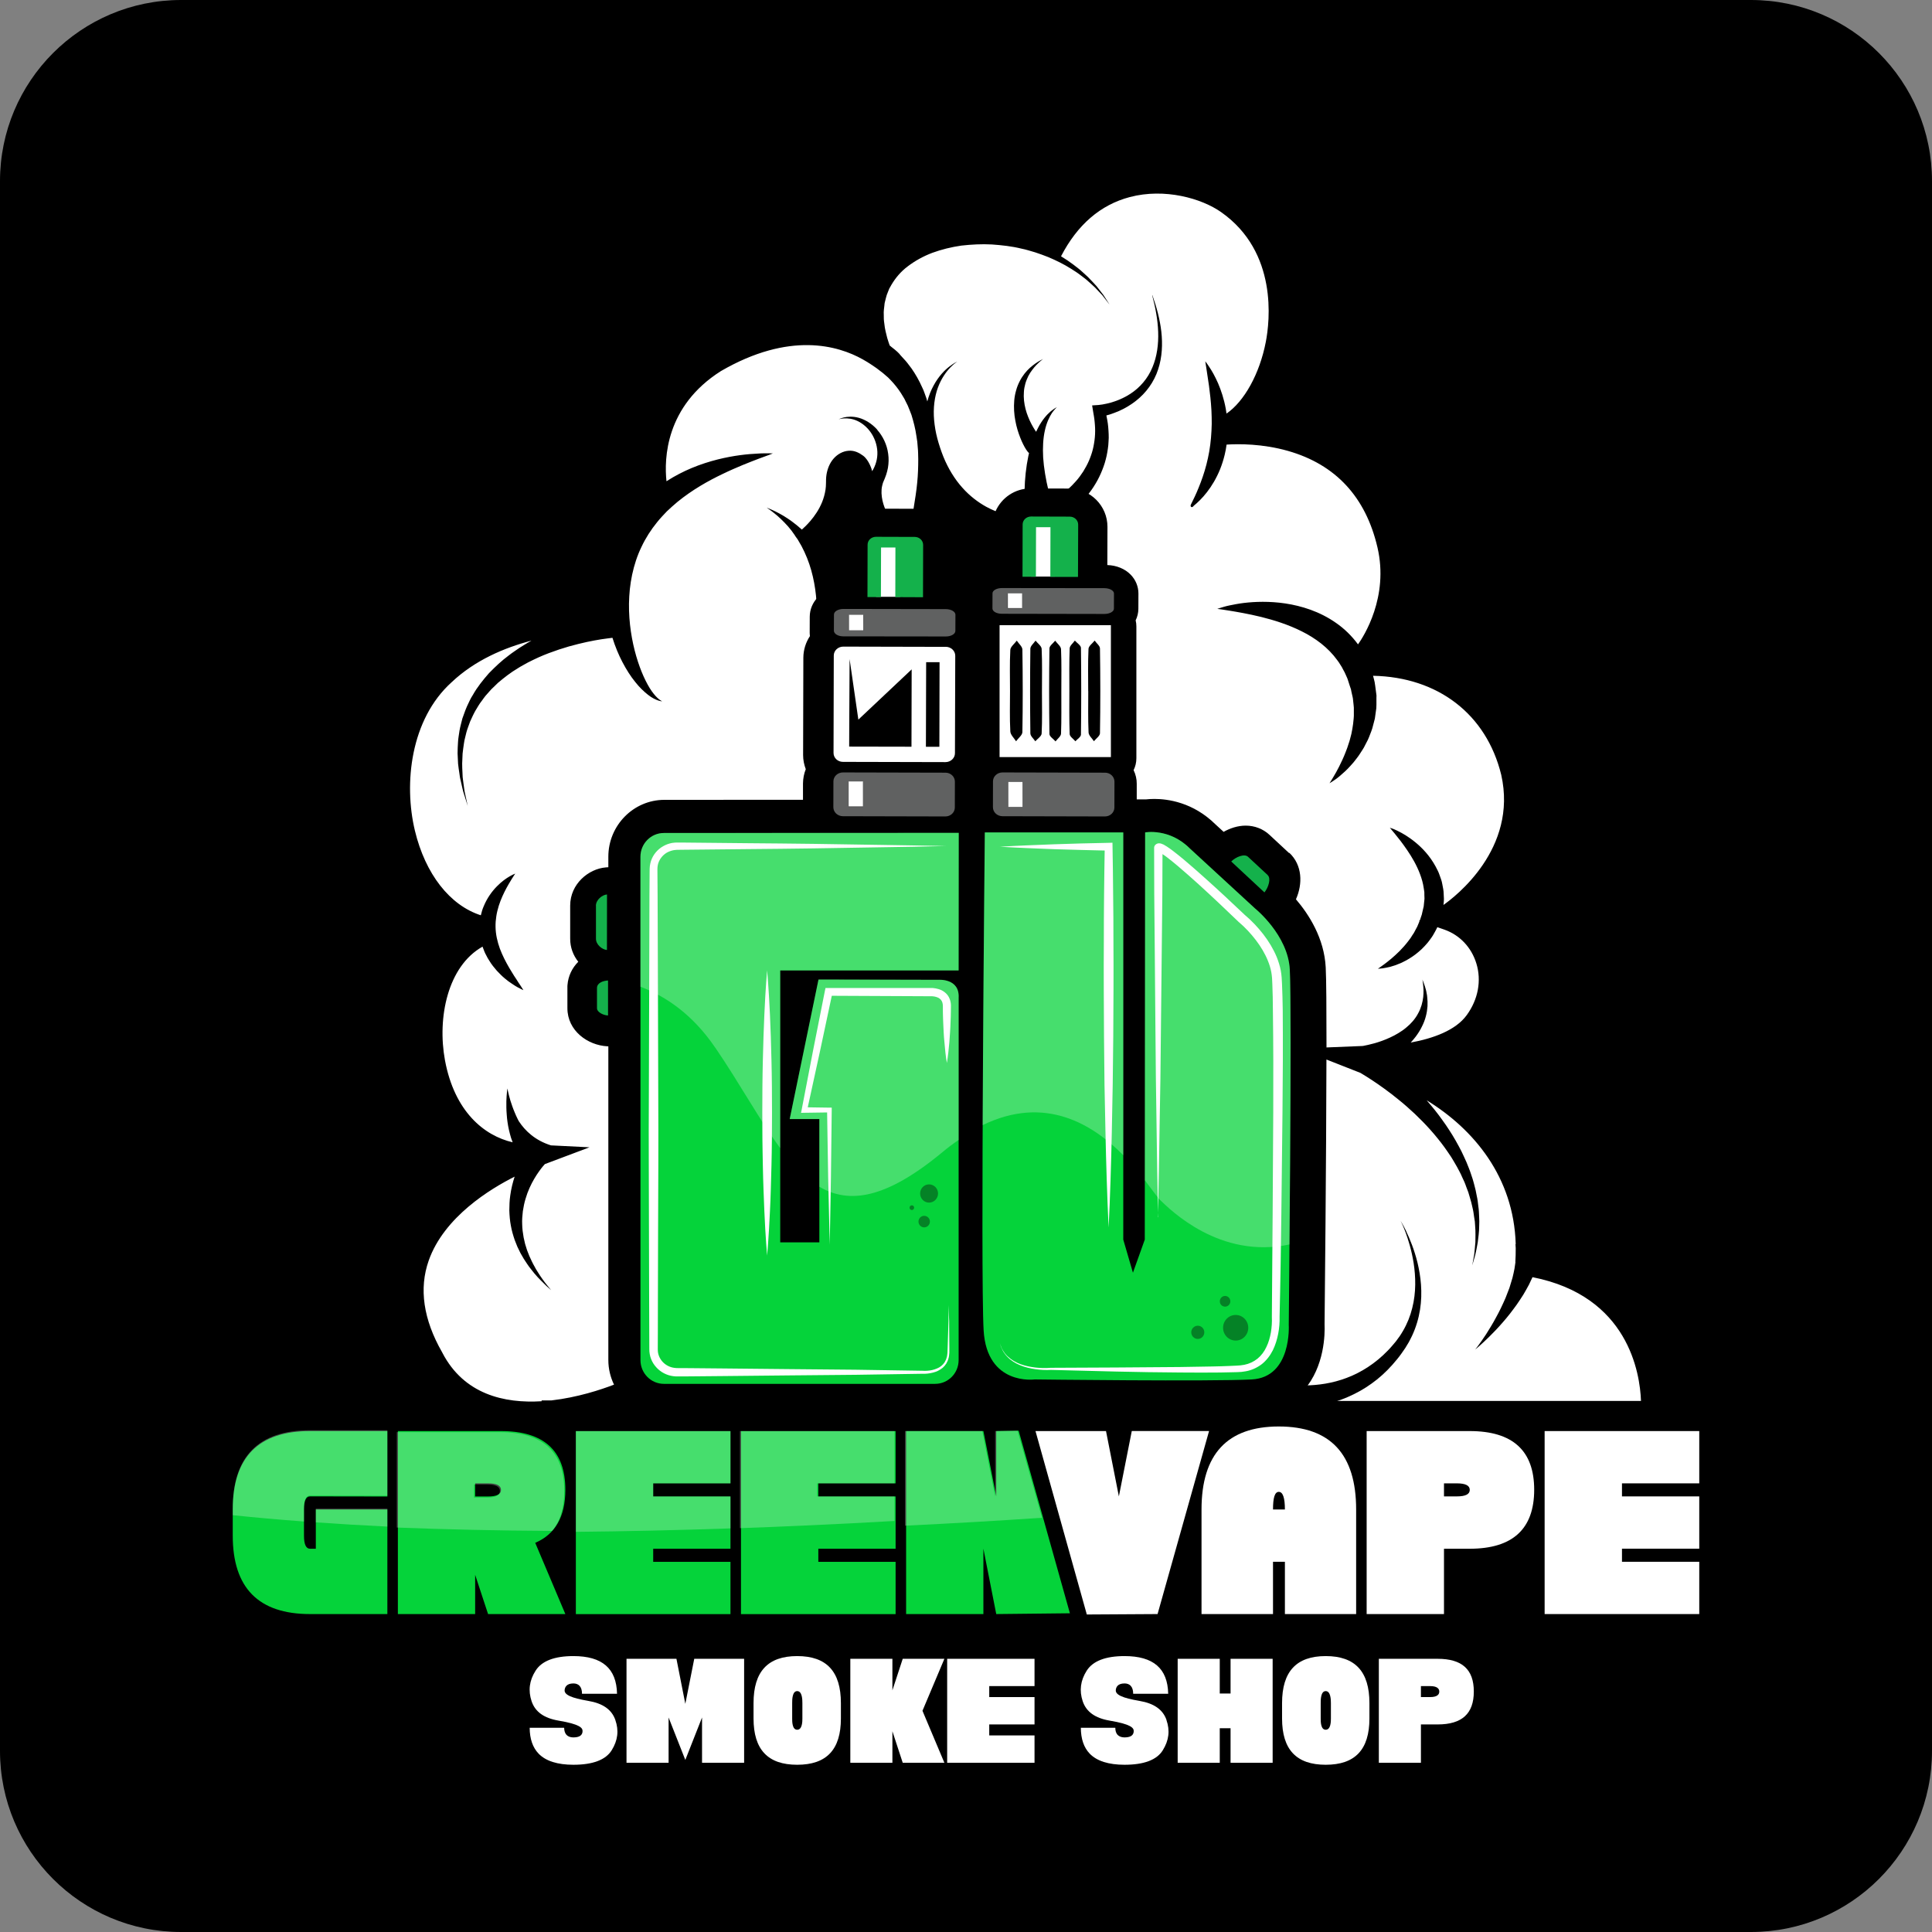 <svg width="32" height="32" viewBox="0 0 32 32" fill="none" xmlns="http://www.w3.org/2000/svg">
<rect x="0" y="0" width="32" height="32" fill="#808080" stroke="none"/>
<g clip-path="url(#clip0_185_37)">
<path d="M29 0H3C1.343 0 0 1.343 0 3V29C0 30.657 1.343 32 3 32H29C30.657 32 32 30.657 32 29V3C32 1.343 30.657 0 29 0Z" fill="black"/>
<path d="M27.299 22.438L26.557 21.534L25.249 20.905L25.141 19.386L24.156 18.291L23.023 17.647L24.264 17.346L24.615 16.416L24.561 15.403L24.021 15.252L24.709 14.541L25.168 13.104L24.966 12.392L23.927 11.215L22.645 10.941L23.145 9.86L22.699 8.259L22.038 7.602L20.379 7.15L21.135 6.055L21.229 4.878L20.406 3.359L18.963 2.962L18.019 3.496L17.331 4.139L16.184 3.906L15.226 4.18L14.417 4.769L14.431 5.672L12.69 5.563L11.301 6.233L10.869 7.424L10.91 8.368L10.397 9.354L10.208 10.407L8.833 10.448L7.052 11.283L6.634 12.282L6.823 14.445L7.807 15.458L7.281 16.279L7.052 17.47L7.848 18.838L8.441 19.235L7.2 20.097L6.823 21.671L7.713 23.19L8.387 23.355L21.073 23.313L27.313 23.272L27.299 22.438ZM14.356 8.464L14.032 9.039L13.972 9.901L13.857 9.764L13.385 8.916L13.757 8.512L13.824 7.834L13.953 7.567L14.202 7.526L14.343 7.635L14.431 7.923L14.356 8.463V8.464ZM16.715 9.326L16.4 9.81L16.067 10.019L15.608 9.873L15.599 9.07L15.158 8.55L15.401 7.464L15.716 8.085L16.714 8.796V9.326L16.715 9.326Z" fill="white"/>
<path d="M28.712 23.703C28.712 23.431 28.494 23.21 28.226 23.21H27.677V23.203H27.611C27.603 22.983 27.562 22.604 27.393 22.202C27.166 21.66 26.659 20.982 25.537 20.738C25.545 19.674 25.024 18.406 23.56 17.681C23.966 17.591 24.395 17.417 24.64 17.078C24.91 16.706 24.992 16.252 24.863 15.833C24.779 15.561 24.612 15.326 24.391 15.163C24.819 14.786 25.555 13.938 25.283 12.736C25.007 11.604 24.111 10.868 22.947 10.771C23.134 10.45 23.425 9.785 23.234 8.967C22.869 7.406 21.654 7.022 20.853 6.944C21.104 6.648 21.298 6.23 21.39 5.748C21.55 4.918 21.393 3.801 20.471 3.155C20.056 2.863 19.317 2.654 18.605 2.843C18.003 3.001 17.515 3.419 17.189 4.05C17.114 4.021 17.039 3.988 16.96 3.966C16.798 3.911 16.626 3.875 16.448 3.847C16.27 3.821 16.087 3.813 15.902 3.819C15.717 3.829 15.532 3.856 15.352 3.905C15.173 3.955 15 4.031 14.843 4.13C14.685 4.227 14.55 4.36 14.447 4.506C14.434 4.524 14.422 4.542 14.41 4.561L14.391 4.588L14.376 4.617C14.356 4.657 14.336 4.695 14.317 4.733C14.299 4.772 14.288 4.812 14.273 4.851C14.26 4.889 14.245 4.928 14.239 4.967C14.223 5.044 14.206 5.118 14.204 5.189C14.201 5.225 14.199 5.259 14.196 5.292C14.194 5.326 14.197 5.358 14.198 5.389C14.198 5.405 14.199 5.418 14.2 5.433C14.153 5.415 14.105 5.398 14.055 5.382C13.556 5.231 12.748 5.174 11.725 5.769L11.718 5.773C10.269 6.687 10.648 8.243 10.652 8.258L10.656 8.279C10.616 8.318 10.607 8.328 10.569 8.371C10.437 8.516 10.326 8.687 10.238 8.869C10.152 9.052 10.091 9.247 10.06 9.442C10.028 9.636 10.023 9.83 10.038 10.014C10.038 10.018 10.039 10.022 10.039 10.026C9.645 10.017 8.169 10.054 7.192 10.978C6.478 11.623 6.189 12.755 6.455 13.863C6.633 14.606 7.032 15.176 7.554 15.46C6.981 15.953 6.805 16.874 6.948 17.643C7.11 18.519 7.57 19.013 8.071 19.239C7.596 19.516 6.953 20.006 6.697 20.731C6.488 21.322 6.572 21.957 6.949 22.617C7.07 22.849 7.224 23.042 7.405 23.198H5.055C3.933 23.198 3.289 23.851 3.289 24.989V25.422C3.289 26.561 3.933 27.214 5.055 27.214H13.865V27.224H17.911C17.931 27.226 17.952 27.228 17.973 27.228H19.254C19.275 27.228 19.295 27.226 19.316 27.224H19.92C19.941 27.226 19.962 27.228 19.983 27.228H21.167C21.188 27.228 21.209 27.226 21.229 27.224H21.301C21.321 27.226 21.342 27.228 21.363 27.228H22.543C22.564 27.228 22.584 27.226 22.603 27.224H22.657C22.677 27.226 22.696 27.228 22.717 27.228H23.997C24.018 27.228 24.039 27.226 24.059 27.224H25.603C25.623 27.226 25.644 27.228 25.665 27.228H28.226C28.494 27.228 28.711 27.007 28.711 26.735V25.869C28.711 25.832 28.707 25.796 28.7 25.761C28.707 25.726 28.711 25.69 28.711 25.652V24.786C28.711 24.749 28.707 24.713 28.7 24.678C28.707 24.643 28.711 24.607 28.711 24.57V23.704L28.712 23.703ZM13.867 9.058L13.865 9.734C13.606 9.773 13.414 9.969 13.412 10.213L13.411 10.481C13.411 10.5 13.413 10.518 13.415 10.536C13.347 10.639 13.307 10.761 13.306 10.893L13.302 12.506C13.302 12.587 13.318 12.666 13.346 12.74C13.317 12.813 13.301 12.893 13.3 12.976V13.247L11.004 13.248C10.493 13.248 10.076 13.671 10.076 14.19V14.364L10.034 14.367C9.75 14.39 9.444 14.639 9.444 15V15.546C9.443 15.695 9.496 15.826 9.578 15.93C9.476 16.032 9.411 16.165 9.399 16.317L9.398 16.337V16.699C9.398 17.072 9.734 17.313 10.059 17.33L10.076 17.331V22.525C10.076 22.672 10.11 22.81 10.17 22.934C9.952 23.018 9.564 23.146 9.135 23.195H8.971V23.209C8.353 23.247 7.685 23.096 7.327 22.406L7.323 22.398C7.012 21.855 6.937 21.343 7.101 20.878C7.356 20.155 8.123 19.69 8.524 19.489C8.493 19.584 8.466 19.69 8.451 19.804C8.439 19.883 8.437 19.966 8.436 20.049C8.439 20.132 8.445 20.216 8.461 20.298C8.475 20.381 8.499 20.461 8.525 20.538C8.539 20.576 8.555 20.613 8.569 20.649C8.587 20.684 8.603 20.719 8.62 20.754C8.639 20.787 8.657 20.819 8.676 20.851C8.696 20.881 8.715 20.91 8.734 20.939C8.752 20.968 8.774 20.994 8.793 21.019C8.813 21.045 8.832 21.07 8.851 21.092C8.89 21.137 8.925 21.177 8.96 21.21C8.993 21.244 9.023 21.274 9.048 21.297C9.099 21.343 9.128 21.369 9.128 21.369C9.128 21.369 9.103 21.339 9.06 21.285C9.038 21.26 9.014 21.226 8.986 21.188C8.958 21.15 8.929 21.105 8.899 21.056C8.883 21.032 8.868 21.006 8.854 20.978C8.84 20.951 8.822 20.924 8.809 20.893C8.795 20.864 8.781 20.833 8.767 20.802C8.754 20.77 8.742 20.738 8.729 20.705C8.719 20.671 8.708 20.637 8.697 20.602C8.689 20.567 8.68 20.532 8.673 20.496C8.66 20.424 8.65 20.351 8.649 20.278C8.645 20.205 8.652 20.132 8.66 20.061C8.671 19.991 8.684 19.923 8.704 19.858C8.741 19.729 8.795 19.616 8.849 19.524C8.903 19.432 8.956 19.362 8.994 19.316C9.006 19.302 9.016 19.291 9.025 19.281L9.764 19.003L9.126 18.971C8.866 18.89 8.698 18.732 8.592 18.569C8.586 18.557 8.58 18.546 8.574 18.534C8.556 18.498 8.54 18.463 8.526 18.428C8.496 18.358 8.473 18.289 8.454 18.23C8.419 18.111 8.404 18.028 8.404 18.028C8.404 18.028 8.391 18.111 8.387 18.239C8.386 18.303 8.386 18.379 8.393 18.46C8.395 18.501 8.4 18.543 8.406 18.585C8.411 18.629 8.421 18.672 8.43 18.716C8.439 18.761 8.453 18.804 8.465 18.848C8.474 18.872 8.482 18.896 8.491 18.92C8.019 18.811 7.528 18.412 7.37 17.561C7.24 16.856 7.415 16.003 7.993 15.679C7.996 15.69 7.999 15.7 8.004 15.71C8.018 15.747 8.031 15.784 8.05 15.816C8.067 15.85 8.084 15.884 8.105 15.913C8.142 15.976 8.187 16.029 8.229 16.078C8.274 16.125 8.316 16.169 8.359 16.204C8.401 16.24 8.442 16.27 8.48 16.294C8.516 16.32 8.55 16.339 8.578 16.355C8.635 16.385 8.669 16.4 8.669 16.4C8.669 16.4 8.65 16.367 8.615 16.315C8.596 16.289 8.576 16.257 8.553 16.22C8.529 16.184 8.502 16.144 8.476 16.099C8.448 16.056 8.421 16.007 8.393 15.957C8.366 15.906 8.338 15.853 8.314 15.797C8.289 15.742 8.268 15.684 8.251 15.625C8.234 15.566 8.221 15.506 8.214 15.445C8.207 15.385 8.206 15.324 8.21 15.264C8.216 15.204 8.223 15.145 8.238 15.087C8.265 14.972 8.31 14.865 8.355 14.774C8.4 14.683 8.446 14.608 8.479 14.554C8.496 14.527 8.51 14.507 8.519 14.492C8.529 14.478 8.534 14.47 8.534 14.47C8.534 14.47 8.499 14.482 8.442 14.515C8.386 14.547 8.309 14.6 8.23 14.681C8.151 14.761 8.069 14.871 8.012 15.01C7.991 15.057 7.976 15.108 7.964 15.16C7.451 14.995 7.045 14.477 6.872 13.758C6.685 12.977 6.799 11.915 7.48 11.3C7.866 10.935 8.352 10.729 8.802 10.611C8.797 10.615 8.791 10.617 8.786 10.621C8.725 10.653 8.666 10.693 8.605 10.73C8.547 10.771 8.486 10.809 8.428 10.855C8.311 10.941 8.202 11.044 8.098 11.151C8 11.263 7.905 11.38 7.833 11.509C7.792 11.57 7.764 11.638 7.733 11.703C7.704 11.769 7.682 11.837 7.658 11.902C7.642 11.97 7.622 12.035 7.611 12.101C7.606 12.134 7.601 12.167 7.596 12.2C7.592 12.232 7.586 12.263 7.586 12.295C7.583 12.358 7.578 12.419 7.579 12.478C7.582 12.537 7.585 12.594 7.587 12.648C7.592 12.703 7.601 12.754 7.608 12.803C7.611 12.828 7.615 12.851 7.618 12.874C7.622 12.898 7.628 12.919 7.633 12.941C7.654 13.026 7.666 13.102 7.688 13.161C7.725 13.28 7.747 13.349 7.747 13.349C7.747 13.349 7.732 13.279 7.705 13.156C7.69 13.096 7.684 13.02 7.671 12.935C7.669 12.913 7.665 12.892 7.663 12.868C7.662 12.845 7.661 12.822 7.66 12.798C7.658 12.75 7.654 12.699 7.655 12.646C7.657 12.594 7.66 12.539 7.662 12.482C7.667 12.426 7.677 12.368 7.685 12.309C7.688 12.279 7.696 12.249 7.703 12.22C7.711 12.19 7.718 12.16 7.725 12.13C7.741 12.07 7.766 12.011 7.787 11.95C7.814 11.892 7.84 11.832 7.872 11.775C7.907 11.719 7.937 11.661 7.98 11.608C7.999 11.582 8.018 11.554 8.039 11.528L8.106 11.452C8.127 11.427 8.151 11.402 8.176 11.38L8.249 11.309C8.352 11.222 8.458 11.139 8.573 11.071C8.628 11.035 8.687 11.006 8.744 10.973C8.803 10.945 8.859 10.914 8.918 10.889C9.033 10.837 9.149 10.795 9.259 10.758C9.37 10.721 9.476 10.691 9.575 10.667C9.674 10.642 9.765 10.623 9.846 10.608C9.927 10.593 9.999 10.582 10.057 10.575C10.09 10.57 10.12 10.567 10.144 10.564C10.19 10.711 10.246 10.845 10.308 10.964C10.375 11.092 10.446 11.203 10.52 11.294C10.592 11.386 10.667 11.456 10.733 11.508C10.798 11.56 10.86 11.588 10.901 11.602C10.944 11.616 10.967 11.615 10.967 11.616C10.967 11.616 10.962 11.613 10.952 11.607C10.942 11.602 10.929 11.592 10.913 11.58C10.88 11.554 10.838 11.509 10.794 11.447C10.706 11.321 10.611 11.119 10.538 10.868C10.465 10.617 10.414 10.315 10.418 9.998C10.42 9.919 10.423 9.839 10.432 9.759C10.441 9.679 10.453 9.599 10.47 9.519C10.504 9.36 10.554 9.204 10.625 9.058C10.694 8.911 10.782 8.774 10.884 8.649C10.934 8.586 10.99 8.528 11.045 8.47C11.103 8.415 11.162 8.362 11.222 8.312C11.466 8.113 11.732 7.963 11.97 7.85C12.089 7.792 12.202 7.744 12.302 7.702C12.403 7.662 12.492 7.625 12.566 7.598C12.641 7.57 12.7 7.548 12.74 7.534C12.78 7.518 12.801 7.51 12.801 7.51C12.801 7.51 12.778 7.51 12.735 7.508C12.693 7.51 12.629 7.506 12.549 7.513C12.389 7.52 12.159 7.542 11.887 7.61C11.752 7.644 11.605 7.69 11.454 7.753C11.318 7.81 11.177 7.882 11.039 7.971C10.999 7.598 11.022 6.728 11.941 6.146C13.076 5.488 13.88 5.722 14.291 5.953C14.387 6.005 14.517 6.097 14.517 6.097C14.52 6.099 14.621 6.177 14.624 6.179C14.651 6.202 14.679 6.227 14.71 6.253C14.739 6.28 14.766 6.312 14.796 6.344C14.854 6.41 14.911 6.487 14.962 6.576C14.976 6.597 14.988 6.62 14.999 6.645C15.011 6.669 15.023 6.693 15.035 6.717C15.058 6.767 15.075 6.82 15.097 6.873C15.131 6.984 15.162 7.101 15.179 7.224C15.183 7.255 15.189 7.286 15.193 7.317L15.201 7.412C15.208 7.476 15.207 7.54 15.209 7.604C15.209 7.733 15.205 7.864 15.192 7.992C15.182 8.11 15.152 8.302 15.131 8.427L14.5 8.425C14.151 8.425 13.867 8.709 13.866 9.057L13.867 9.058ZM16.087 9.825V9.909C16.081 9.904 16.077 9.898 16.071 9.892C15.995 9.814 15.89 9.761 15.774 9.739L15.776 9.062C15.776 8.758 15.56 8.502 15.273 8.441C15.307 8.319 15.351 8.144 15.375 8.02C15.393 7.935 15.407 7.848 15.419 7.76C15.479 7.949 15.564 8.13 15.672 8.288C15.8 8.479 15.958 8.632 16.108 8.744C16.227 8.833 16.341 8.895 16.434 8.939L16.433 9.384C16.227 9.449 16.087 9.617 16.087 9.825ZM21.352 14.13L21.026 13.827C20.921 13.729 20.781 13.675 20.633 13.675C20.499 13.675 20.372 13.719 20.267 13.778L20.133 13.655C19.761 13.287 19.34 13.233 19.122 13.233C19.067 13.233 19.02 13.236 18.985 13.24H18.828V12.983C18.829 12.904 18.81 12.826 18.776 12.756C18.805 12.697 18.822 12.63 18.822 12.56V10.375C18.822 10.34 18.818 10.307 18.81 10.275C18.838 10.217 18.855 10.152 18.855 10.083L18.856 9.831C18.856 9.714 18.81 9.602 18.726 9.517C18.632 9.42 18.492 9.364 18.341 9.359L18.343 8.727C18.344 8.378 18.06 8.093 17.711 8.092L17.068 8.09C16.81 8.09 16.588 8.245 16.49 8.467C16.441 8.447 16.388 8.423 16.332 8.392C16.204 8.321 16.064 8.218 15.939 8.077C15.813 7.937 15.704 7.759 15.625 7.564C15.586 7.467 15.551 7.36 15.525 7.262C15.498 7.16 15.481 7.058 15.472 6.959C15.454 6.76 15.479 6.571 15.535 6.419C15.591 6.267 15.674 6.155 15.741 6.086C15.808 6.017 15.856 5.988 15.856 5.988C15.856 5.988 15.804 6.01 15.726 6.07C15.648 6.129 15.546 6.232 15.463 6.386C15.421 6.462 15.385 6.552 15.359 6.649C15.354 6.631 15.35 6.613 15.344 6.596C15.333 6.565 15.322 6.535 15.311 6.504C15.3 6.474 15.289 6.444 15.274 6.416C15.223 6.3 15.162 6.195 15.098 6.103C15.063 6.059 15.033 6.014 14.999 5.976C14.97 5.944 14.942 5.913 14.915 5.884L14.893 5.857C14.888 5.852 14.86 5.819 14.762 5.744C14.753 5.736 14.745 5.729 14.736 5.722C14.725 5.689 14.709 5.647 14.695 5.597C14.679 5.531 14.655 5.45 14.647 5.358C14.645 5.335 14.639 5.31 14.639 5.286C14.639 5.262 14.639 5.237 14.638 5.211C14.634 5.158 14.643 5.107 14.649 5.052C14.65 5.023 14.658 4.997 14.665 4.969C14.673 4.942 14.678 4.912 14.688 4.884C14.699 4.857 14.71 4.829 14.721 4.8L14.73 4.778L14.742 4.758C14.749 4.744 14.758 4.731 14.765 4.717C14.829 4.608 14.918 4.499 15.036 4.411C15.153 4.322 15.29 4.245 15.441 4.188C15.593 4.132 15.756 4.092 15.922 4.068C16.09 4.049 16.26 4.04 16.428 4.049C16.595 4.061 16.761 4.079 16.918 4.118C16.997 4.133 17.072 4.159 17.147 4.18C17.221 4.204 17.293 4.231 17.362 4.258C17.499 4.316 17.626 4.379 17.736 4.449C17.791 4.484 17.845 4.517 17.892 4.554C17.939 4.591 17.987 4.623 18.025 4.66C18.065 4.696 18.103 4.729 18.136 4.761C18.168 4.795 18.197 4.826 18.224 4.854C18.237 4.868 18.25 4.881 18.261 4.894C18.272 4.908 18.282 4.921 18.291 4.933C18.309 4.957 18.325 4.977 18.338 4.994C18.364 5.026 18.378 5.044 18.378 5.044C18.378 5.044 18.366 5.025 18.343 4.99C18.332 4.973 18.318 4.951 18.302 4.926C18.293 4.913 18.284 4.899 18.275 4.885C18.265 4.87 18.253 4.856 18.241 4.841C18.217 4.81 18.19 4.776 18.161 4.738C18.13 4.703 18.094 4.666 18.056 4.626C18.02 4.585 17.975 4.548 17.93 4.506C17.886 4.464 17.833 4.425 17.78 4.384C17.717 4.336 17.648 4.29 17.574 4.245C17.845 3.722 18.227 3.392 18.713 3.264C19.291 3.111 19.902 3.286 20.225 3.513C21.169 4.175 21.031 5.325 20.966 5.662C20.863 6.196 20.606 6.651 20.315 6.85C20.311 6.823 20.307 6.794 20.302 6.767C20.273 6.607 20.225 6.465 20.175 6.348C20.149 6.29 20.124 6.238 20.099 6.193C20.075 6.148 20.05 6.11 20.03 6.079C20.011 6.048 19.992 6.025 19.982 6.009C19.97 5.993 19.963 5.985 19.963 5.985C19.963 5.985 19.969 6.028 19.981 6.099C19.992 6.171 20.008 6.273 20.025 6.392C20.041 6.512 20.057 6.65 20.065 6.796C20.069 6.87 20.07 6.945 20.07 7.021C20.068 7.097 20.065 7.173 20.058 7.25C20.052 7.327 20.041 7.402 20.029 7.477C20.016 7.551 20 7.624 19.982 7.694C19.946 7.834 19.9 7.963 19.855 8.073C19.811 8.184 19.766 8.274 19.733 8.341C19.731 8.345 19.729 8.349 19.727 8.353L19.724 8.36L19.722 8.366L19.721 8.37C19.721 8.37 19.721 8.37 19.72 8.376C19.72 8.382 19.723 8.39 19.727 8.394C19.732 8.398 19.733 8.398 19.736 8.399C19.738 8.399 19.741 8.4 19.743 8.399C19.746 8.399 19.748 8.399 19.75 8.398C19.751 8.398 19.751 8.397 19.752 8.396L19.756 8.394C19.756 8.394 19.759 8.39 19.762 8.389C19.764 8.386 19.767 8.383 19.77 8.38C19.772 8.377 19.773 8.376 19.776 8.373H19.777C19.833 8.327 19.912 8.254 19.99 8.153C20.069 8.052 20.148 7.922 20.209 7.771C20.239 7.695 20.265 7.615 20.285 7.531C20.299 7.477 20.308 7.42 20.316 7.364C20.515 7.351 20.911 7.348 21.335 7.469C22.122 7.694 22.62 8.231 22.815 9.066C23.007 9.888 22.587 10.541 22.493 10.673C22.391 10.534 22.267 10.413 22.131 10.319C21.995 10.223 21.851 10.152 21.708 10.1C21.422 9.997 21.146 9.968 20.915 9.968C20.799 9.968 20.693 9.976 20.601 9.987C20.508 9.998 20.428 10.015 20.363 10.028C20.298 10.041 20.248 10.058 20.214 10.068C20.18 10.078 20.162 10.085 20.162 10.085C20.162 10.085 20.181 10.088 20.216 10.092C20.251 10.096 20.302 10.106 20.366 10.115C20.495 10.136 20.677 10.167 20.887 10.218C21.096 10.27 21.334 10.343 21.561 10.457C21.674 10.513 21.784 10.581 21.884 10.66C21.983 10.739 22.074 10.83 22.148 10.933C22.168 10.957 22.184 10.984 22.201 11.011C22.21 11.025 22.218 11.037 22.226 11.051L22.248 11.093C22.264 11.121 22.279 11.149 22.291 11.179L22.31 11.222L22.315 11.233L22.317 11.239L22.319 11.242C22.319 11.242 22.316 11.235 22.315 11.231V11.232L22.324 11.258C22.335 11.293 22.347 11.329 22.358 11.364L22.376 11.416L22.384 11.458C22.39 11.486 22.396 11.514 22.403 11.542C22.411 11.569 22.41 11.602 22.415 11.631C22.417 11.661 22.423 11.692 22.424 11.722C22.423 11.752 22.423 11.782 22.424 11.812V11.857C22.424 11.872 22.422 11.886 22.421 11.901C22.418 11.93 22.415 11.959 22.412 11.988C22.405 12.046 22.394 12.101 22.383 12.156C22.367 12.21 22.358 12.264 22.339 12.313C22.323 12.364 22.307 12.412 22.288 12.457C22.279 12.48 22.27 12.503 22.261 12.524C22.252 12.546 22.242 12.566 22.233 12.587C22.196 12.668 22.16 12.738 22.128 12.795C22.095 12.851 22.07 12.896 22.05 12.927C22.031 12.957 22.021 12.973 22.021 12.973C22.021 12.973 22.037 12.964 22.068 12.944C22.098 12.924 22.143 12.895 22.194 12.851C22.245 12.807 22.308 12.753 22.371 12.681C22.404 12.646 22.437 12.607 22.469 12.563C22.503 12.521 22.533 12.472 22.566 12.421C22.583 12.396 22.598 12.369 22.611 12.341C22.626 12.312 22.641 12.284 22.656 12.254C22.671 12.225 22.681 12.192 22.694 12.161C22.706 12.128 22.721 12.096 22.73 12.062C22.74 12.027 22.749 11.992 22.758 11.956C22.763 11.938 22.768 11.92 22.772 11.902C22.774 11.883 22.777 11.864 22.78 11.845C22.786 11.808 22.791 11.769 22.796 11.73C22.799 11.691 22.798 11.652 22.798 11.612V11.552L22.799 11.521L22.795 11.489C22.789 11.447 22.784 11.404 22.778 11.36L22.768 11.295L22.755 11.242C22.75 11.226 22.746 11.209 22.742 11.193C23.816 11.214 24.619 11.828 24.865 12.833C25.142 14.06 24.099 14.855 23.908 14.989L23.91 14.973C23.912 14.945 23.917 14.918 23.916 14.89L23.912 14.807C23.912 14.751 23.899 14.697 23.889 14.644C23.881 14.59 23.86 14.541 23.843 14.492C23.827 14.441 23.801 14.398 23.779 14.353C23.684 14.178 23.56 14.047 23.445 13.953C23.387 13.905 23.331 13.866 23.28 13.834C23.229 13.803 23.183 13.778 23.145 13.76C23.107 13.74 23.075 13.729 23.053 13.721C23.032 13.713 23.02 13.71 23.02 13.71C23.02 13.71 23.052 13.747 23.105 13.812C23.132 13.844 23.163 13.884 23.198 13.929C23.232 13.974 23.27 14.026 23.308 14.082C23.385 14.195 23.465 14.33 23.52 14.478C23.548 14.552 23.57 14.629 23.581 14.707L23.59 14.765C23.594 14.785 23.59 14.805 23.592 14.825L23.594 14.884C23.594 14.903 23.589 14.923 23.588 14.943L23.582 15.002V15.009L23.581 15.012L23.578 15.025L23.57 15.059L23.554 15.128C23.552 15.141 23.549 15.15 23.546 15.159L23.537 15.185C23.531 15.203 23.524 15.223 23.518 15.242L23.503 15.251L23.513 15.254C23.508 15.267 23.503 15.28 23.497 15.293C23.489 15.312 23.481 15.33 23.474 15.348C23.465 15.365 23.455 15.383 23.446 15.4C23.437 15.417 23.428 15.435 23.419 15.451C23.408 15.467 23.397 15.484 23.387 15.499C23.369 15.533 23.344 15.562 23.322 15.592C23.277 15.651 23.229 15.704 23.182 15.752C23.134 15.8 23.088 15.841 23.045 15.878C23.002 15.913 22.963 15.945 22.93 15.969C22.896 15.993 22.87 16.013 22.851 16.026C22.832 16.038 22.822 16.045 22.822 16.045C22.822 16.045 22.834 16.045 22.857 16.043C22.88 16.041 22.914 16.038 22.955 16.029C22.976 16.024 23 16.02 23.025 16.014C23.05 16.007 23.077 15.998 23.106 15.989C23.134 15.979 23.164 15.967 23.196 15.954C23.227 15.939 23.26 15.924 23.293 15.906C23.359 15.869 23.429 15.824 23.496 15.766C23.53 15.737 23.564 15.707 23.596 15.671C23.612 15.653 23.628 15.636 23.644 15.617C23.66 15.599 23.673 15.578 23.689 15.558C23.703 15.538 23.719 15.518 23.732 15.496C23.745 15.474 23.757 15.451 23.77 15.429C23.781 15.406 23.795 15.385 23.806 15.359C23.806 15.358 23.806 15.358 23.807 15.357L23.925 15.398C24.179 15.488 24.371 15.691 24.453 15.957C24.541 16.242 24.483 16.554 24.294 16.813C24.111 17.067 23.733 17.201 23.366 17.268C23.394 17.237 23.421 17.206 23.447 17.172C23.486 17.12 23.521 17.066 23.549 17.008C23.563 16.98 23.577 16.951 23.588 16.922C23.6 16.893 23.608 16.863 23.616 16.835C23.632 16.777 23.64 16.719 23.644 16.666C23.646 16.611 23.645 16.561 23.639 16.515C23.638 16.492 23.634 16.471 23.629 16.45C23.625 16.43 23.623 16.41 23.617 16.392C23.606 16.357 23.599 16.326 23.589 16.302C23.57 16.254 23.56 16.226 23.56 16.226C23.56 16.226 23.564 16.255 23.571 16.306C23.575 16.332 23.575 16.363 23.578 16.398C23.578 16.433 23.578 16.473 23.573 16.515C23.568 16.557 23.559 16.602 23.546 16.648C23.532 16.694 23.514 16.739 23.489 16.784C23.477 16.806 23.465 16.828 23.45 16.849C23.436 16.87 23.419 16.891 23.403 16.911C23.369 16.951 23.331 16.988 23.29 17.021C23.25 17.055 23.206 17.085 23.161 17.112C23.117 17.139 23.071 17.163 23.025 17.184C22.935 17.226 22.846 17.257 22.769 17.279C22.691 17.301 22.626 17.314 22.581 17.323C22.575 17.324 22.57 17.325 22.564 17.325L21.971 17.349C21.971 16.713 21.968 16.211 21.958 16.023C21.933 15.538 21.678 15.144 21.465 14.895C21.579 14.639 21.572 14.328 21.354 14.124L21.352 14.13ZM19.743 8.358C19.743 8.358 19.742 8.358 19.742 8.358C19.74 8.358 19.738 8.359 19.737 8.359H19.736C19.738 8.359 19.74 8.358 19.742 8.358C19.742 8.358 19.743 8.358 19.743 8.358ZM21.834 23.203C21.721 23.174 21.6 23.154 21.473 23.144C21.517 23.107 21.559 23.068 21.598 23.024C21.941 22.632 21.946 22.09 21.939 21.935C21.942 21.669 21.967 19.23 21.97 17.549L22.532 17.77C22.539 17.774 22.545 17.777 22.552 17.782C22.646 17.838 22.779 17.923 22.933 18.035C23.01 18.091 23.092 18.153 23.176 18.223C23.261 18.291 23.347 18.368 23.434 18.449C23.52 18.531 23.607 18.619 23.69 18.712C23.732 18.759 23.773 18.807 23.813 18.857C23.854 18.905 23.891 18.957 23.929 19.008C23.967 19.058 24 19.113 24.037 19.165C24.068 19.22 24.104 19.273 24.133 19.328C24.162 19.384 24.194 19.438 24.217 19.495C24.23 19.523 24.243 19.551 24.256 19.579C24.268 19.607 24.278 19.636 24.288 19.664C24.299 19.692 24.31 19.72 24.32 19.748C24.328 19.776 24.337 19.804 24.345 19.832C24.363 19.887 24.376 19.943 24.388 19.997C24.402 20.051 24.409 20.104 24.416 20.156C24.42 20.182 24.424 20.208 24.428 20.233C24.429 20.258 24.431 20.283 24.433 20.307C24.442 20.405 24.437 20.494 24.437 20.574C24.43 20.654 24.424 20.723 24.417 20.781C24.396 20.895 24.385 20.959 24.385 20.959C24.385 20.959 24.403 20.896 24.435 20.785C24.448 20.728 24.462 20.659 24.476 20.579C24.485 20.498 24.5 20.407 24.5 20.306C24.501 20.281 24.501 20.255 24.502 20.229C24.501 20.203 24.5 20.176 24.499 20.149C24.497 20.095 24.495 20.038 24.486 19.981C24.48 19.923 24.473 19.864 24.459 19.804C24.453 19.774 24.447 19.744 24.441 19.713C24.433 19.683 24.426 19.652 24.418 19.622C24.409 19.591 24.402 19.56 24.392 19.529C24.382 19.498 24.372 19.467 24.361 19.436C24.341 19.373 24.314 19.313 24.29 19.251C24.264 19.189 24.233 19.129 24.205 19.067C24.173 19.008 24.143 18.947 24.108 18.888C24.074 18.83 24.04 18.771 24.002 18.715C23.966 18.658 23.927 18.603 23.888 18.549C23.811 18.44 23.728 18.338 23.645 18.242C23.64 18.236 23.635 18.23 23.63 18.224C24.412 18.703 25.072 19.497 25.105 20.606H25.101C25.101 20.606 25.102 20.631 25.105 20.674C25.105 20.749 25.104 20.825 25.099 20.903H25.101C25.097 20.938 25.091 20.973 25.085 21.012C25.077 21.061 25.063 21.112 25.051 21.166C25.036 21.219 25.018 21.274 25.001 21.331C24.979 21.386 24.959 21.443 24.936 21.499C24.91 21.554 24.888 21.611 24.86 21.665C24.834 21.719 24.806 21.773 24.778 21.823C24.751 21.875 24.722 21.923 24.695 21.969C24.668 22.015 24.64 22.057 24.616 22.097C24.514 22.253 24.435 22.352 24.435 22.352C24.435 22.352 24.532 22.273 24.667 22.14C24.7 22.106 24.737 22.07 24.774 22.031C24.811 21.991 24.851 21.949 24.89 21.903C24.93 21.859 24.968 21.811 25.008 21.761C25.048 21.712 25.084 21.659 25.123 21.607C25.161 21.554 25.195 21.498 25.231 21.444C25.263 21.388 25.296 21.333 25.325 21.277C25.345 21.235 25.365 21.194 25.383 21.154C26.974 21.467 27.163 22.747 27.18 23.204H21.833L21.834 23.203Z" fill="black"/>
<path d="M9.871 15.002V15.547C9.87 15.647 9.973 15.728 10.053 15.735L10.054 14.815C9.974 14.821 9.871 14.903 9.87 15.002H9.871Z" fill="#14B14B"/>
<path d="M9.888 16.358V16.701C9.888 16.764 9.991 16.816 10.071 16.82V16.24C9.991 16.244 9.894 16.277 9.888 16.358Z" fill="#14B14B"/>
<path opacity="0.6" d="M12.628 22.45V22.455" stroke="#231F20" stroke-width="0.81" stroke-miterlimit="10"/>
<path d="M13.557 16.224L13.08 18.535H13.571V20.577H12.923V16.073H15.878L15.88 13.795L10.996 13.797C10.782 13.797 10.608 13.973 10.608 14.191V22.527C10.608 22.745 10.782 22.921 10.996 22.921H15.489C15.704 22.921 15.878 22.745 15.878 22.527C15.878 22.527 15.878 16.749 15.878 16.526C15.896 16.201 15.545 16.229 15.545 16.229L13.558 16.224L13.557 16.224Z" fill="#05D33A"/>
<path d="M16.312 13.787H18.605V20.532L18.765 21.08L18.961 20.532L18.967 13.787C18.967 13.787 19.367 13.711 19.709 14.054L20.788 15.047C20.788 15.047 21.333 15.485 21.363 16.058C21.4 16.746 21.346 21.945 21.346 21.945C21.346 21.945 21.4 22.811 20.734 22.848C20.069 22.884 17.137 22.848 17.137 22.848C17.137 22.848 16.346 22.956 16.292 22.035C16.238 21.114 16.312 13.787 16.312 13.787H16.312Z" fill="#05D33A"/>
<path d="M19.182 20.161L19.167 19.396L19.156 18.632L19.145 17.867L19.138 17.102L19.125 15.572L19.118 14.808L19.116 14.043V14.041C19.116 14.022 19.125 14.005 19.137 13.992C19.164 13.967 19.192 13.967 19.204 13.968C19.218 13.969 19.227 13.971 19.235 13.974C19.251 13.979 19.262 13.984 19.273 13.989C19.293 14 19.311 14.011 19.328 14.022C19.362 14.044 19.394 14.068 19.425 14.091C19.487 14.138 19.547 14.187 19.606 14.236C19.724 14.335 19.838 14.436 19.952 14.538C20.18 14.742 20.403 14.95 20.625 15.161L20.62 15.156C20.735 15.253 20.832 15.357 20.923 15.473C21.013 15.589 21.09 15.716 21.148 15.855C21.175 15.925 21.199 15.997 21.213 16.072C21.22 16.111 21.225 16.147 21.228 16.188L21.234 16.294C21.24 16.435 21.244 16.58 21.246 16.721C21.249 17.005 21.248 17.287 21.248 17.57L21.242 18.419L21.223 20.115L21.211 20.963C21.207 21.245 21.2 21.528 21.194 21.811V21.805C21.197 21.905 21.189 21.997 21.171 22.091C21.153 22.184 21.125 22.277 21.082 22.365C21.038 22.452 20.977 22.533 20.899 22.595C20.82 22.655 20.727 22.697 20.632 22.713C20.585 22.722 20.535 22.727 20.49 22.727L20.356 22.73C20.266 22.732 20.177 22.734 20.088 22.734C19.909 22.734 19.729 22.735 19.55 22.733C19.193 22.731 18.835 22.725 18.478 22.717L17.406 22.69H17.408C17.32 22.695 17.235 22.69 17.149 22.678C17.064 22.666 16.979 22.646 16.898 22.613C16.818 22.581 16.743 22.534 16.683 22.471C16.668 22.455 16.653 22.439 16.641 22.421C16.628 22.404 16.617 22.385 16.606 22.366C16.596 22.347 16.587 22.327 16.579 22.307C16.571 22.287 16.567 22.265 16.56 22.245C16.567 22.265 16.573 22.287 16.582 22.307C16.589 22.327 16.599 22.346 16.61 22.365C16.622 22.383 16.633 22.401 16.646 22.418C16.659 22.435 16.674 22.45 16.689 22.465C16.751 22.524 16.826 22.567 16.905 22.596C16.985 22.625 17.068 22.641 17.152 22.651C17.236 22.66 17.321 22.662 17.404 22.655C17.404 22.655 17.406 22.655 17.406 22.655L18.478 22.65L19.55 22.642C19.728 22.64 19.907 22.637 20.084 22.633C20.174 22.632 20.263 22.628 20.352 22.625L20.486 22.619C20.53 22.617 20.57 22.613 20.611 22.605C20.692 22.589 20.765 22.554 20.828 22.504C20.89 22.453 20.94 22.387 20.975 22.311C21.012 22.236 21.035 22.153 21.05 22.069C21.064 21.985 21.07 21.895 21.066 21.813V21.808L21.079 20.113L21.089 18.418C21.091 17.853 21.091 17.287 21.083 16.723C21.082 16.581 21.08 16.445 21.074 16.303L21.069 16.198C21.067 16.168 21.062 16.134 21.057 16.103C21.045 16.039 21.026 15.976 21.001 15.915C20.952 15.793 20.882 15.677 20.8 15.57C20.718 15.463 20.623 15.361 20.524 15.277L20.522 15.275L20.519 15.273C20.3 15.062 20.079 14.853 19.854 14.648C19.741 14.547 19.628 14.445 19.513 14.348C19.455 14.299 19.397 14.252 19.338 14.206C19.309 14.184 19.279 14.162 19.249 14.143C19.235 14.133 19.22 14.124 19.207 14.117C19.2 14.114 19.194 14.111 19.192 14.111C19.191 14.111 19.19 14.111 19.195 14.111C19.198 14.111 19.216 14.112 19.235 14.093L19.255 14.042L19.252 14.807L19.244 15.572L19.228 17.102L19.22 17.866L19.207 18.631L19.195 19.396L19.179 20.161L19.182 20.161Z" fill="white"/>
<path d="M16.554 14.025C16.705 14.016 16.855 14.008 17.006 14.002L17.459 13.984L17.911 13.97L18.363 13.96L18.426 13.958L18.427 14.024C18.433 14.287 18.434 14.55 18.437 14.813C18.441 15.075 18.442 15.338 18.442 15.601C18.443 15.864 18.445 16.126 18.443 16.389L18.439 17.177L18.43 17.966L18.415 18.754C18.409 19.017 18.403 19.28 18.394 19.543C18.386 19.805 18.375 20.068 18.362 20.331C18.35 20.068 18.339 19.805 18.331 19.543C18.322 19.28 18.316 19.017 18.31 18.754L18.294 17.966L18.286 17.177L18.282 16.389C18.28 16.126 18.282 15.864 18.283 15.601C18.283 15.338 18.284 15.075 18.287 14.813C18.291 14.55 18.292 14.287 18.298 14.024L18.361 14.089L17.909 14.078L17.457 14.065L17.005 14.047C16.854 14.04 16.704 14.033 16.553 14.024L16.554 14.025Z" fill="white"/>
<path d="M15.664 14.013C15.298 14.022 14.933 14.029 14.567 14.034L13.47 14.052C13.104 14.058 12.739 14.06 12.373 14.064L11.276 14.075L11.21 14.076L11.176 14.079L11.15 14.083C11.113 14.091 11.075 14.105 11.042 14.124C10.976 14.164 10.925 14.228 10.902 14.301C10.897 14.319 10.893 14.337 10.891 14.357C10.889 14.376 10.889 14.393 10.889 14.418L10.89 14.557L10.892 14.835L10.896 15.948L10.903 18.174C10.904 18.545 10.906 18.916 10.904 19.287L10.9 20.4L10.897 21.513L10.896 22.07L10.895 22.348C10.895 22.392 10.9 22.421 10.914 22.458C10.927 22.492 10.947 22.525 10.972 22.553C11.022 22.609 11.094 22.647 11.169 22.656C11.178 22.658 11.188 22.658 11.198 22.659C11.207 22.659 11.217 22.66 11.229 22.66H11.297L11.435 22.661L11.983 22.666L13.08 22.677L14.177 22.687L15.274 22.704H15.275H15.276C15.33 22.708 15.387 22.704 15.441 22.692C15.468 22.685 15.495 22.677 15.52 22.666C15.532 22.66 15.545 22.654 15.557 22.648C15.568 22.64 15.579 22.633 15.59 22.625L15.62 22.597L15.645 22.565C15.658 22.541 15.672 22.517 15.678 22.49C15.689 22.464 15.688 22.435 15.693 22.408L15.696 22.32L15.707 21.968L15.71 21.88V21.791L15.709 21.616L15.717 21.791L15.721 21.88V21.968L15.724 22.32V22.408L15.719 22.454C15.718 22.469 15.714 22.484 15.71 22.499C15.703 22.529 15.689 22.557 15.674 22.584L15.646 22.622L15.614 22.655C15.602 22.665 15.589 22.673 15.576 22.682C15.563 22.69 15.549 22.697 15.536 22.705C15.509 22.718 15.48 22.728 15.451 22.735C15.422 22.742 15.392 22.748 15.363 22.751C15.332 22.754 15.303 22.756 15.272 22.754H15.274L14.177 22.771L13.08 22.781L11.983 22.792L11.435 22.797L11.297 22.798H11.229C11.207 22.798 11.177 22.798 11.152 22.794C11.046 22.781 10.944 22.729 10.871 22.648C10.834 22.608 10.804 22.561 10.784 22.509C10.764 22.46 10.754 22.395 10.755 22.348L10.754 22.07L10.752 21.513L10.749 20.4L10.746 19.287C10.743 18.916 10.746 18.545 10.747 18.174L10.754 15.948L10.757 14.835L10.759 14.557L10.76 14.418C10.76 14.397 10.761 14.367 10.764 14.341C10.768 14.313 10.774 14.287 10.782 14.261C10.816 14.157 10.89 14.069 10.982 14.017C11.028 13.99 11.078 13.972 11.13 13.962L11.172 13.957L11.206 13.955H11.277L12.374 13.966C12.74 13.97 13.105 13.971 13.471 13.977L14.568 13.994C14.934 13.999 15.299 14.006 15.665 14.013H15.664Z" fill="white"/>
<path d="M12.706 20.796C12.706 20.796 12.679 20.5 12.66 20.058C12.655 19.947 12.65 19.827 12.646 19.7C12.642 19.573 12.637 19.44 12.635 19.301C12.633 19.163 12.629 19.02 12.628 18.875C12.627 18.73 12.626 18.582 12.626 18.434C12.627 18.286 12.628 18.139 12.628 17.993C12.628 17.848 12.633 17.705 12.635 17.567C12.641 17.29 12.65 17.032 12.66 16.81C12.679 16.367 12.706 16.072 12.706 16.072C12.706 16.072 12.733 16.367 12.753 16.81C12.763 17.031 12.772 17.29 12.778 17.567C12.78 17.705 12.785 17.848 12.785 17.993C12.786 18.138 12.786 18.286 12.787 18.434C12.786 18.582 12.785 18.729 12.785 18.875C12.785 19.02 12.78 19.163 12.778 19.301C12.775 19.44 12.771 19.573 12.767 19.7C12.764 19.827 12.758 19.947 12.753 20.058C12.733 20.5 12.706 20.796 12.706 20.796Z" fill="white"/>
<path d="M14.911 8.912H14.51V9.885H14.911V8.912Z" fill="white"/>
<path d="M15.683 17.606C15.664 17.493 15.652 17.38 15.643 17.266C15.637 17.209 15.633 17.153 15.63 17.096C15.627 17.039 15.624 16.983 15.622 16.926C15.621 16.869 15.617 16.812 15.617 16.755C15.617 16.726 15.616 16.7 15.617 16.669C15.617 16.652 15.617 16.648 15.615 16.636C15.614 16.626 15.612 16.615 15.609 16.606C15.598 16.569 15.575 16.543 15.537 16.524C15.519 16.516 15.498 16.509 15.475 16.505C15.453 16.501 15.426 16.5 15.408 16.501H15.404H15.403L13.726 16.493L13.788 16.442L13.58 17.419L13.367 18.395L13.323 18.34L13.737 18.346H13.776V18.385L13.763 19.501L13.743 20.617L13.717 19.501L13.699 18.386L13.737 18.425L13.323 18.431L13.268 18.432L13.279 18.376L13.468 17.395L13.662 16.416L13.673 16.364H15.402H15.397C15.434 16.362 15.464 16.365 15.497 16.371C15.529 16.377 15.562 16.386 15.594 16.401C15.626 16.417 15.657 16.439 15.683 16.468C15.709 16.496 15.726 16.532 15.737 16.567C15.742 16.585 15.746 16.603 15.748 16.62C15.75 16.637 15.751 16.661 15.75 16.672L15.749 16.756C15.749 16.813 15.746 16.869 15.744 16.926C15.742 16.983 15.74 17.04 15.736 17.096C15.733 17.153 15.729 17.21 15.724 17.267C15.714 17.38 15.702 17.493 15.683 17.607V17.606Z" fill="white"/>
<path d="M15.668 10.089L13.97 10.086C13.883 10.086 13.813 10.127 13.813 10.179L13.812 10.447C13.812 10.498 13.881 10.54 13.967 10.54L15.667 10.542C15.753 10.542 15.824 10.501 15.824 10.45L15.825 10.182C15.825 10.131 15.755 10.09 15.668 10.089ZM14.302 10.443H14.063L14.064 10.184H14.303L14.302 10.443Z" fill="#606161"/>
<path d="M18.294 9.742L16.596 9.74C16.509 9.74 16.439 9.779 16.439 9.827L16.438 10.079C16.438 10.127 16.507 10.166 16.593 10.166L18.293 10.169C18.379 10.169 18.45 10.13 18.45 10.082L18.451 9.83C18.451 9.782 18.381 9.743 18.294 9.742ZM16.927 10.075H16.689L16.69 9.831H16.928L16.927 10.075Z" fill="#606161"/>
<path d="M14.829 9.89L15.288 9.892L15.29 9.025C15.29 8.952 15.228 8.893 15.151 8.893L14.51 8.891C14.432 8.891 14.37 8.949 14.37 9.022L14.368 9.889H14.591L14.593 9.068H14.831L14.829 9.89V9.89Z" fill="#14B14B"/>
<path d="M15.66 12.798L13.961 12.794C13.875 12.794 13.804 12.86 13.804 12.941L13.803 13.37C13.803 13.452 13.873 13.518 13.96 13.519L15.658 13.523C15.745 13.523 15.815 13.457 15.815 13.375L15.816 12.946C15.816 12.865 15.747 12.798 15.66 12.798ZM14.293 13.364H14.055L14.056 12.949H14.294L14.293 13.364Z" fill="#606161"/>
<path d="M15.666 10.714L13.967 10.71C13.881 10.71 13.81 10.776 13.81 10.857L13.806 12.471C13.806 12.553 13.875 12.619 13.962 12.619L15.66 12.623C15.746 12.623 15.817 12.557 15.817 12.476L15.822 10.862C15.822 10.78 15.752 10.714 15.665 10.713L15.666 10.714ZM15.097 12.368L14.065 12.366L14.066 12.062H14.066L14.072 10.916L14.217 11.919L15.1 11.087L15.097 12.368V12.368ZM15.559 12.369H15.336L15.34 10.968H15.562L15.559 12.369Z" fill="white"/>
<path d="M18.303 12.798L16.604 12.794C16.518 12.794 16.447 12.86 16.447 12.941L16.446 13.37C16.446 13.452 16.516 13.518 16.603 13.519L18.301 13.523C18.388 13.523 18.458 13.457 18.458 13.375L18.459 12.946C18.459 12.865 18.39 12.798 18.303 12.798H18.303ZM16.937 13.364H16.699L16.7 12.949H16.938L16.937 13.364Z" fill="#606161"/>
<path d="M20.996 14.493L20.671 14.191C20.611 14.135 20.469 14.193 20.393 14.269L20.943 14.781C21.011 14.697 21.056 14.549 20.996 14.494V14.493Z" fill="#14B14B"/>
<path fill-rule="evenodd" clip-rule="evenodd" d="M16.556 12.54V10.355H18.4V12.54H16.556ZM16.729 11.448C16.729 11.67 16.722 11.892 16.734 12.114C16.736 12.17 16.796 12.224 16.829 12.278C16.865 12.227 16.933 12.177 16.934 12.126C16.942 11.67 16.941 11.214 16.934 10.758C16.933 10.709 16.873 10.66 16.841 10.611C16.804 10.662 16.737 10.712 16.734 10.764C16.722 10.991 16.729 11.22 16.729 11.448ZM18.025 11.448C18.025 11.676 18.02 11.905 18.03 12.132C18.032 12.182 18.088 12.229 18.119 12.277C18.154 12.233 18.219 12.189 18.219 12.144C18.227 11.676 18.226 11.208 18.219 10.741C18.219 10.697 18.161 10.654 18.131 10.61C18.095 10.656 18.031 10.7 18.029 10.747C18.018 10.98 18.024 11.215 18.024 11.448H18.025ZM17.712 11.439C17.712 11.679 17.708 11.919 17.717 12.158C17.718 12.199 17.779 12.239 17.812 12.278C17.844 12.242 17.903 12.206 17.904 12.168C17.91 11.689 17.91 11.21 17.904 10.73C17.903 10.69 17.838 10.65 17.803 10.61C17.773 10.653 17.718 10.695 17.717 10.739C17.708 10.972 17.712 11.206 17.712 11.439ZM17.258 11.466C17.258 11.226 17.264 10.986 17.253 10.747C17.251 10.7 17.187 10.656 17.152 10.611C17.122 10.655 17.067 10.699 17.066 10.743C17.06 11.211 17.06 11.679 17.066 12.146C17.066 12.191 17.119 12.235 17.148 12.278C17.185 12.236 17.251 12.194 17.253 12.149C17.264 11.922 17.258 11.694 17.258 11.466ZM17.579 11.452C17.579 11.218 17.584 10.984 17.574 10.752C17.572 10.704 17.511 10.659 17.477 10.612C17.444 10.654 17.383 10.696 17.382 10.739C17.375 11.212 17.375 11.685 17.382 12.158C17.383 12.199 17.448 12.239 17.483 12.28C17.515 12.237 17.572 12.196 17.574 12.152C17.583 11.919 17.578 11.686 17.579 11.452Z" fill="white"/>
<path d="M17.478 8.577H17.078V9.55H17.478V8.577Z" fill="white"/>
<path d="M17.397 9.555L17.855 9.556L17.858 8.689C17.858 8.616 17.796 8.557 17.718 8.557L17.078 8.555C17 8.555 16.938 8.614 16.938 8.687L16.936 9.553H17.158L17.16 8.732H17.399L17.397 9.554V9.555Z" fill="#14B14B"/>
<path opacity="0.4" d="M19.839 22.177C19.899 22.177 19.947 22.128 19.947 22.067C19.947 22.007 19.899 21.958 19.839 21.958C19.78 21.958 19.731 22.007 19.731 22.067C19.731 22.128 19.78 22.177 19.839 22.177Z" fill="#070808"/>
<path opacity="0.4" d="M20.467 22.204C20.582 22.204 20.675 22.109 20.675 21.992C20.675 21.875 20.582 21.78 20.467 21.78C20.351 21.78 20.258 21.875 20.258 21.992C20.258 22.109 20.351 22.204 20.467 22.204Z" fill="#070808"/>
<path opacity="0.4" d="M20.291 21.642C20.339 21.642 20.378 21.603 20.378 21.554C20.378 21.505 20.339 21.465 20.291 21.465C20.243 21.465 20.204 21.505 20.204 21.554C20.204 21.603 20.243 21.642 20.291 21.642Z" fill="#070808"/>
<g opacity="0.26">
<path d="M19.213 19.874C19.38 20.034 20.201 20.86 21.358 20.612C21.371 19.022 21.387 16.521 21.363 16.059C21.333 15.485 20.787 15.047 20.787 15.047L19.708 14.054C19.367 13.711 18.967 13.788 18.967 13.788L18.962 19.548C19.085 19.708 19.17 19.833 19.213 19.874H19.213Z" fill="white"/>
<path d="M18.605 19.134V13.788H16.311C16.311 13.788 16.286 16.351 16.275 18.636C17.314 18.13 18.102 18.625 18.605 19.134Z" fill="white"/>
</g>
<g opacity="0.26">
<path d="M15.544 16.228L13.557 16.224L13.08 18.535H13.571V19.656C14.065 19.947 14.675 19.857 15.604 19.088C15.696 19.011 15.788 18.942 15.878 18.881C15.878 17.678 15.878 16.619 15.878 16.525C15.896 16.201 15.545 16.228 15.545 16.228H15.544Z" fill="white"/>
<path d="M11.845 17.349C12.259 17.956 12.585 18.559 12.922 19.016V16.073H15.877L15.879 13.794L10.995 13.797C10.781 13.797 10.607 13.973 10.607 14.191V16.343C11.038 16.506 11.477 16.81 11.844 17.349H11.845Z" fill="white"/>
</g>
<path opacity="0.4" d="M15.388 19.919C15.47 19.919 15.537 19.851 15.537 19.768C15.537 19.685 15.47 19.617 15.388 19.617C15.306 19.617 15.24 19.685 15.24 19.768C15.24 19.851 15.306 19.919 15.388 19.919Z" fill="#070808"/>
<path opacity="0.4" d="M15.307 20.329C15.36 20.329 15.402 20.286 15.402 20.233C15.402 20.181 15.36 20.138 15.307 20.138C15.255 20.138 15.213 20.181 15.213 20.233C15.213 20.286 15.255 20.329 15.307 20.329Z" fill="#070808"/>
<path opacity="0.4" d="M15.103 20.042C15.124 20.042 15.141 20.024 15.141 20.003C15.141 19.982 15.124 19.964 15.103 19.964C15.082 19.964 15.065 19.982 15.065 20.003C15.065 20.024 15.082 20.042 15.103 20.042Z" fill="#070808"/>
<path d="M16.937 12.95H16.7V13.365H16.937V12.95Z" fill="white"/>
<path d="M14.294 12.943H14.056V13.358H14.294V12.943Z" fill="white"/>
<path d="M16.93 9.828H16.693V10.072H16.93V9.828Z" fill="white"/>
<path d="M14.3 10.182H14.062V10.441H14.3V10.182Z" fill="white"/>
<path d="M6.416 25.002V26.734H5.135C4.282 26.734 3.855 26.301 3.855 25.435V25.002C3.855 24.136 4.282 23.703 5.135 23.703H6.416V24.787L5.231 24.785H5.135C5.068 24.785 5.035 24.857 5.035 25.002V25.435C5.035 25.579 5.068 25.652 5.135 25.652H5.231V25.002H6.416Z" fill="#05D33A"/>
<path d="M8.865 25.554L9.364 26.734H8.084L7.87 26.084V26.734H6.59V23.703H8.297C9.008 23.703 9.364 24.027 9.364 24.675C9.364 25.119 9.198 25.412 8.865 25.554ZM7.87 24.569V24.786H8.084C8.226 24.786 8.298 24.75 8.298 24.678C8.298 24.605 8.226 24.569 8.084 24.569H7.87Z" fill="#05D33A"/>
<path d="M12.099 23.703V24.569H10.819V24.786H12.099V25.652H10.819V25.869H12.099V26.735H9.538V23.704H12.099V23.703Z" fill="#05D33A"/>
<path d="M14.834 23.703V24.569H13.554V24.786H14.834V25.652H13.554V25.869H14.834V26.735H12.273V23.704H14.834V23.703Z" fill="#05D33A"/>
<path d="M16.288 25.651V26.734H15.008V23.703H16.288L16.501 24.786V23.703L16.872 23.697L17.721 26.721L16.501 26.734L16.288 25.651Z" fill="#05D33A"/>
<path d="M18.001 26.741L17.151 23.703H18.319L18.532 24.785L18.746 23.702H20.026L19.173 26.734L18.002 26.741L18.001 26.741Z" fill="white"/>
<path d="M21.085 25.868V26.734H19.901V25.002C19.901 24.086 20.328 23.627 21.181 23.627C22.035 23.627 22.462 24.085 22.462 25.002V26.734H21.282V25.868H21.085ZM21.282 25.002C21.282 24.807 21.248 24.71 21.181 24.71C21.114 24.71 21.085 24.807 21.085 25.002H21.282Z" fill="white"/>
<path d="M23.917 25.651V26.734H22.636V23.703H24.343C25.055 23.703 25.411 24.027 25.411 24.675C25.411 25.324 25.055 25.652 24.343 25.652H23.917V25.651ZM23.917 24.569V24.785H24.13C24.273 24.785 24.344 24.749 24.344 24.677C24.344 24.605 24.273 24.569 24.13 24.569H23.917V24.569Z" fill="white"/>
<path d="M28.145 23.703V24.569H26.865V24.785H28.145V25.651H26.865V25.868H28.145V26.734H25.584V23.703H28.145Z" fill="white"/>
<path d="M10.192 28.488C10.132 28.316 9.986 28.213 9.743 28.172C9.463 28.124 9.346 28.071 9.352 27.994C9.355 27.952 9.378 27.883 9.497 27.883C9.54 27.883 9.574 27.896 9.599 27.922C9.626 27.952 9.64 27.995 9.64 28.054H10.22C10.211 27.634 9.974 27.43 9.497 27.43C9.183 27.43 8.972 27.511 8.871 27.672C8.767 27.835 8.746 28.001 8.805 28.178C8.864 28.353 9.01 28.458 9.252 28.499C9.603 28.558 9.649 28.619 9.649 28.67C9.649 28.721 9.623 28.777 9.497 28.777C9.447 28.777 9.408 28.762 9.382 28.734C9.357 28.706 9.345 28.667 9.344 28.617H8.773C8.774 28.802 8.824 28.945 8.921 29.046C9.039 29.168 9.233 29.23 9.497 29.23C9.819 29.23 10.033 29.149 10.132 28.989C10.233 28.826 10.253 28.663 10.192 28.489L10.192 28.488Z" fill="white"/>
<path d="M11.628 28.447V29.197H12.325V27.475H11.499L11.351 28.221L11.204 27.475H10.377V29.197H11.074V28.447L11.351 29.15L11.628 28.447Z" fill="white"/>
<path d="M13.928 28.209C13.928 27.685 13.691 27.43 13.204 27.43C12.718 27.43 12.481 27.685 12.481 28.209V28.463C12.481 28.979 12.718 29.23 13.204 29.23C13.691 29.23 13.928 28.979 13.928 28.463V28.209ZM13.29 28.463C13.29 28.509 13.29 28.65 13.204 28.65C13.119 28.65 13.121 28.509 13.121 28.463V28.209C13.121 28.154 13.121 28.01 13.204 28.01C13.288 28.01 13.29 28.154 13.29 28.209V28.463Z" fill="white"/>
<path d="M15.642 27.475H14.952L14.781 27.997V27.475H14.084V29.197H14.781V28.675L14.952 29.197H15.642L15.279 28.336L15.642 27.475Z" fill="white"/>
<path d="M17.135 27.927V27.475H15.688V29.197H17.135V28.744H16.385V28.562H17.135V28.109H16.385V27.927H17.135Z" fill="white"/>
<path d="M19.321 28.488C19.261 28.316 19.115 28.213 18.872 28.172C18.592 28.124 18.475 28.071 18.481 27.994C18.484 27.952 18.506 27.883 18.626 27.883C18.669 27.883 18.703 27.896 18.728 27.922C18.755 27.952 18.769 27.995 18.769 28.054H19.349C19.34 27.634 19.103 27.43 18.626 27.43C18.312 27.43 18.101 27.511 17.999 27.672C17.896 27.835 17.874 28.001 17.933 28.178C17.992 28.353 18.139 28.458 18.38 28.499C18.731 28.558 18.778 28.619 18.778 28.67C18.778 28.721 18.752 28.777 18.626 28.777C18.576 28.777 18.537 28.762 18.51 28.734C18.485 28.706 18.473 28.667 18.473 28.617H17.902C17.903 28.802 17.952 28.945 18.049 29.046C18.167 29.168 18.361 29.23 18.626 29.23C18.948 29.23 19.162 29.149 19.26 28.989C19.361 28.826 19.381 28.663 19.32 28.489L19.321 28.488Z" fill="white"/>
<path d="M21.079 29.197V27.475H20.382V28.05H20.203V27.475H19.506V29.197H20.203V28.625H20.382V29.197H21.079Z" fill="white"/>
<path d="M22.682 28.209C22.682 27.685 22.445 27.43 21.958 27.43C21.472 27.43 21.235 27.685 21.235 28.209V28.463C21.235 28.979 21.472 29.23 21.958 29.23C22.445 29.23 22.682 28.979 22.682 28.463V28.209ZM22.044 28.463C22.044 28.509 22.044 28.65 21.958 28.65C21.873 28.65 21.875 28.509 21.875 28.463V28.209C21.875 28.154 21.875 28.01 21.958 28.01C22.041 28.01 22.044 28.154 22.044 28.209V28.463Z" fill="white"/>
<path d="M23.812 27.475H22.838V29.197H23.535V28.562H23.812C24.215 28.562 24.411 28.384 24.411 28.017C24.411 27.65 24.215 27.475 23.812 27.475ZM23.687 28.109H23.535V27.927H23.687C23.813 27.927 23.839 27.977 23.839 28.018C23.839 28.06 23.813 28.109 23.687 28.109Z" fill="white"/>
<path d="M14.532 7.119C14.441 7.016 14.329 6.95 14.227 6.921C14.124 6.892 14.035 6.901 13.978 6.914C13.949 6.922 13.927 6.929 13.913 6.935C13.898 6.941 13.891 6.944 13.891 6.944C13.891 6.944 13.899 6.943 13.914 6.939C13.93 6.935 13.952 6.933 13.981 6.93C14.038 6.927 14.122 6.933 14.207 6.975C14.293 7.016 14.38 7.091 14.441 7.19C14.502 7.289 14.537 7.41 14.532 7.527C14.53 7.585 14.518 7.642 14.499 7.694C14.49 7.72 14.478 7.746 14.466 7.769L14.447 7.801C14.443 7.808 14.451 7.799 14.446 7.806C14.441 7.777 14.392 7.619 14.296 7.548C14.232 7.5 14.149 7.457 14.055 7.466C13.962 7.472 13.871 7.522 13.806 7.597C13.741 7.671 13.704 7.768 13.689 7.863C13.685 7.887 13.683 7.915 13.682 7.938L13.681 8.003C13.681 8.04 13.678 8.076 13.673 8.111C13.662 8.182 13.643 8.25 13.618 8.313C13.567 8.44 13.492 8.547 13.421 8.63C13.371 8.688 13.323 8.735 13.281 8.772C13.28 8.771 13.278 8.769 13.277 8.768C13.25 8.745 13.223 8.721 13.197 8.699C13.17 8.678 13.144 8.658 13.118 8.638C13.093 8.619 13.067 8.602 13.042 8.585C12.994 8.552 12.946 8.526 12.905 8.503C12.863 8.481 12.827 8.462 12.796 8.449C12.734 8.422 12.699 8.407 12.699 8.407C12.699 8.407 12.73 8.429 12.784 8.469C12.812 8.489 12.842 8.516 12.878 8.545C12.912 8.576 12.951 8.611 12.99 8.652C13.009 8.672 13.03 8.693 13.05 8.716C13.069 8.74 13.089 8.764 13.11 8.789C13.128 8.814 13.148 8.842 13.166 8.868C13.164 8.87 13.211 8.933 13.211 8.933C13.22 8.949 13.267 9.029 13.276 9.045C13.292 9.078 13.308 9.109 13.324 9.142C13.354 9.207 13.382 9.275 13.405 9.344C13.499 9.621 13.529 9.912 13.529 10.127C13.53 10.234 13.523 10.323 13.517 10.383C13.514 10.413 13.511 10.436 13.509 10.451C13.508 10.458 13.507 10.463 13.506 10.465C13.505 10.469 13.505 10.47 13.505 10.47L13.759 10.536C13.759 10.536 13.715 10.441 13.714 10.417C13.713 10.395 13.773 10.217 13.768 10.18C13.759 10.105 13.885 10.075 13.981 10.071C14.227 10.059 13.82 9.507 13.647 9.226C13.608 9.16 13.564 9.097 13.519 9.037C13.566 8.982 13.621 8.911 13.677 8.822C13.749 8.707 13.822 8.562 13.863 8.392C13.883 8.307 13.895 8.217 13.894 8.126C13.894 8.08 13.891 8.034 13.884 7.988C13.882 7.974 13.879 7.949 13.877 7.93C13.876 7.912 13.875 7.898 13.875 7.881C13.876 7.813 13.892 7.746 13.926 7.693C13.96 7.639 14.013 7.598 14.072 7.585C14.131 7.57 14.193 7.585 14.244 7.618C14.295 7.651 14.332 7.703 14.358 7.754C14.378 7.794 14.392 7.833 14.402 7.872C14.399 7.876 14.396 7.881 14.393 7.886C14.384 7.902 14.375 7.92 14.367 7.937C14.35 7.971 14.337 8.006 14.327 8.04C14.306 8.109 14.296 8.176 14.293 8.237C14.286 8.359 14.301 8.457 14.314 8.526C14.321 8.561 14.328 8.588 14.334 8.607C14.337 8.617 14.339 8.625 14.341 8.63C14.343 8.637 14.344 8.64 14.344 8.64L14.69 8.487C14.69 8.487 14.69 8.487 14.689 8.486C14.687 8.483 14.685 8.48 14.683 8.475C14.677 8.464 14.669 8.447 14.659 8.425C14.641 8.38 14.617 8.313 14.606 8.231C14.6 8.191 14.599 8.147 14.602 8.103C14.604 8.08 14.608 8.058 14.614 8.035C14.616 8.024 14.62 8.013 14.623 8.002C14.625 7.996 14.627 7.991 14.629 7.985L14.633 7.977L14.634 7.974V7.973L14.636 7.968L14.639 7.962C14.645 7.948 14.651 7.933 14.657 7.919C14.664 7.9 14.671 7.881 14.678 7.862C14.69 7.824 14.7 7.788 14.707 7.749C14.72 7.672 14.722 7.593 14.711 7.516C14.691 7.362 14.621 7.222 14.53 7.12L14.532 7.119Z" fill="black"/>
<path d="M17.366 8.122C17.324 7.954 17.288 7.742 17.278 7.578C17.269 7.415 17.277 7.261 17.306 7.132C17.333 7.004 17.382 6.903 17.425 6.838C17.448 6.807 17.467 6.782 17.483 6.767C17.497 6.752 17.505 6.743 17.505 6.743C17.505 6.743 17.495 6.749 17.477 6.76C17.458 6.771 17.433 6.789 17.401 6.815C17.338 6.868 17.258 6.96 17.192 7.089C17.181 7.109 17.171 7.13 17.161 7.152C17.154 7.143 17.148 7.134 17.142 7.123C17.104 7.064 17.063 6.99 17.03 6.906C16.996 6.823 16.971 6.73 16.961 6.635C16.956 6.587 16.955 6.539 16.959 6.492C16.961 6.444 16.971 6.398 16.983 6.354C16.995 6.311 17.013 6.269 17.031 6.231C17.051 6.193 17.072 6.158 17.096 6.128C17.118 6.097 17.142 6.071 17.163 6.048C17.185 6.027 17.204 6.006 17.221 5.992C17.255 5.962 17.275 5.946 17.275 5.946C17.275 5.946 17.253 5.958 17.213 5.98C17.192 5.991 17.17 6.007 17.143 6.025C17.117 6.044 17.088 6.066 17.058 6.093C17.028 6.12 16.998 6.152 16.969 6.189C16.94 6.226 16.912 6.269 16.889 6.315C16.865 6.362 16.844 6.413 16.83 6.467C16.814 6.52 16.804 6.577 16.799 6.634C16.789 6.748 16.797 6.863 16.817 6.967C16.836 7.072 16.866 7.167 16.898 7.248C16.929 7.328 16.963 7.394 16.994 7.443C17.002 7.455 17.012 7.467 17.018 7.477C17.024 7.483 17.028 7.489 17.033 7.494C17.035 7.497 17.037 7.499 17.04 7.501L17.041 7.503L17.044 7.505C17.04 7.522 17.036 7.54 17.032 7.557C16.995 7.735 16.974 7.928 16.97 8.124" fill="black"/>
<path d="M19.084 4.892C19.137 5.091 19.176 5.294 19.183 5.497C19.19 5.7 19.164 5.905 19.087 6.086C19.012 6.268 18.882 6.419 18.722 6.523C18.642 6.575 18.556 6.616 18.466 6.647C18.421 6.663 18.375 6.676 18.328 6.686C18.283 6.696 18.233 6.705 18.194 6.708L18.089 6.715L18.108 6.831C18.113 6.865 18.121 6.899 18.125 6.934C18.128 6.968 18.134 7.003 18.135 7.037C18.138 7.072 18.139 7.106 18.139 7.14C18.14 7.175 18.136 7.209 18.134 7.243C18.13 7.277 18.128 7.31 18.121 7.343C18.116 7.377 18.109 7.41 18.101 7.442C18.093 7.475 18.083 7.507 18.072 7.539C18.061 7.57 18.049 7.602 18.036 7.632C18.009 7.694 17.977 7.752 17.942 7.809C17.906 7.865 17.866 7.919 17.822 7.969C17.778 8.019 17.731 8.067 17.68 8.11C17.656 8.132 17.63 8.153 17.604 8.173C17.578 8.192 17.549 8.212 17.528 8.224L17.7 8.502C17.741 8.474 17.77 8.45 17.802 8.422C17.833 8.395 17.862 8.368 17.891 8.339C17.948 8.281 18.001 8.22 18.049 8.155C18.098 8.091 18.141 8.022 18.18 7.951C18.218 7.88 18.251 7.805 18.278 7.729C18.292 7.69 18.304 7.652 18.314 7.612C18.325 7.573 18.333 7.533 18.34 7.493C18.347 7.453 18.353 7.413 18.357 7.373C18.361 7.333 18.361 7.292 18.364 7.252C18.363 7.212 18.364 7.172 18.36 7.133C18.358 7.093 18.354 7.053 18.349 7.014C18.344 6.974 18.335 6.935 18.328 6.897C18.327 6.892 18.326 6.887 18.325 6.881C18.343 6.876 18.36 6.871 18.379 6.866C18.43 6.849 18.481 6.83 18.531 6.809C18.63 6.765 18.724 6.71 18.81 6.643C18.896 6.576 18.973 6.497 19.036 6.408C19.099 6.32 19.149 6.221 19.182 6.119C19.25 5.914 19.258 5.698 19.235 5.491C19.211 5.284 19.156 5.083 19.087 4.89L19.084 4.892Z" fill="black"/>
<path d="M23.295 20.4C23.238 20.283 23.198 20.22 23.198 20.22C23.198 20.22 23.233 20.286 23.279 20.407C23.324 20.529 23.381 20.707 23.415 20.925C23.448 21.143 23.458 21.404 23.391 21.666C23.359 21.796 23.308 21.924 23.238 22.044C23.222 22.074 23.202 22.101 23.185 22.129C23.165 22.158 23.142 22.188 23.12 22.218L23.053 22.297C23.031 22.325 23.005 22.349 22.981 22.375C22.785 22.578 22.548 22.731 22.308 22.821C22.068 22.913 21.828 22.944 21.624 22.947C21.419 22.949 21.249 22.924 21.134 22.9C21.076 22.888 21.032 22.877 21.003 22.868C20.99 22.864 20.979 22.861 20.972 22.859C20.966 22.857 20.963 22.856 20.963 22.856L20.847 23.278C20.847 23.278 20.853 23.279 20.864 23.282C20.874 23.284 20.889 23.287 20.909 23.291C20.948 23.298 21.003 23.307 21.073 23.314C21.212 23.329 21.41 23.339 21.646 23.314C21.881 23.289 22.156 23.225 22.423 23.093C22.556 23.028 22.687 22.945 22.808 22.848C22.929 22.751 23.039 22.638 23.137 22.517C23.161 22.486 23.187 22.457 23.208 22.425L23.276 22.327C23.295 22.294 23.314 22.264 23.334 22.231C23.352 22.195 23.372 22.16 23.388 22.125C23.454 21.984 23.497 21.837 23.52 21.693C23.566 21.404 23.531 21.133 23.478 20.913C23.424 20.693 23.35 20.519 23.294 20.401L23.295 20.4Z" fill="black"/>
<g opacity="0.26">
<path d="M5.231 25.215C5.609 25.242 6.005 25.265 6.416 25.285V24.988H5.231V25.215Z" fill="white"/>
<path d="M5.035 25.201V24.988C5.035 24.844 5.068 24.772 5.135 24.772H5.231L6.416 24.774V23.689H5.135C4.282 23.689 3.855 24.122 3.855 24.988V25.096C4.225 25.135 4.619 25.17 5.035 25.201V25.201Z" fill="white"/>
</g>
<path opacity="0.26" d="M9.144 25.357C9.279 25.197 9.346 24.976 9.346 24.694C9.346 24.045 8.991 23.721 8.279 23.721H6.572V25.301C7.378 25.332 8.24 25.352 9.144 25.357ZM7.852 24.587H8.066C8.208 24.587 8.28 24.623 8.28 24.696C8.28 24.768 8.208 24.804 8.066 24.804H7.852V24.587Z" fill="white"/>
<path opacity="0.26" d="M12.099 25.315V24.785H10.819V24.569H12.099V23.703H9.538V25.372C10.365 25.364 11.221 25.345 12.099 25.315V25.315Z" fill="white"/>
<path opacity="0.26" d="M13.323 25.268C13.827 25.246 14.325 25.22 14.816 25.192V24.785H13.535V24.569H14.816V23.703H12.255V25.311C12.608 25.298 12.964 25.285 13.323 25.268Z" fill="white"/>
<path opacity="0.26" d="M17.259 25.139L16.853 23.697L16.483 23.703V24.786L16.27 23.703H14.99V25.27C15.763 25.233 16.521 25.189 17.259 25.139H17.259Z" fill="white"/>
</g>
<defs>
<clipPath id="clip0_185_37">
<rect width="32" height="32" fill="white"/>
</clipPath>
</defs>
</svg>

